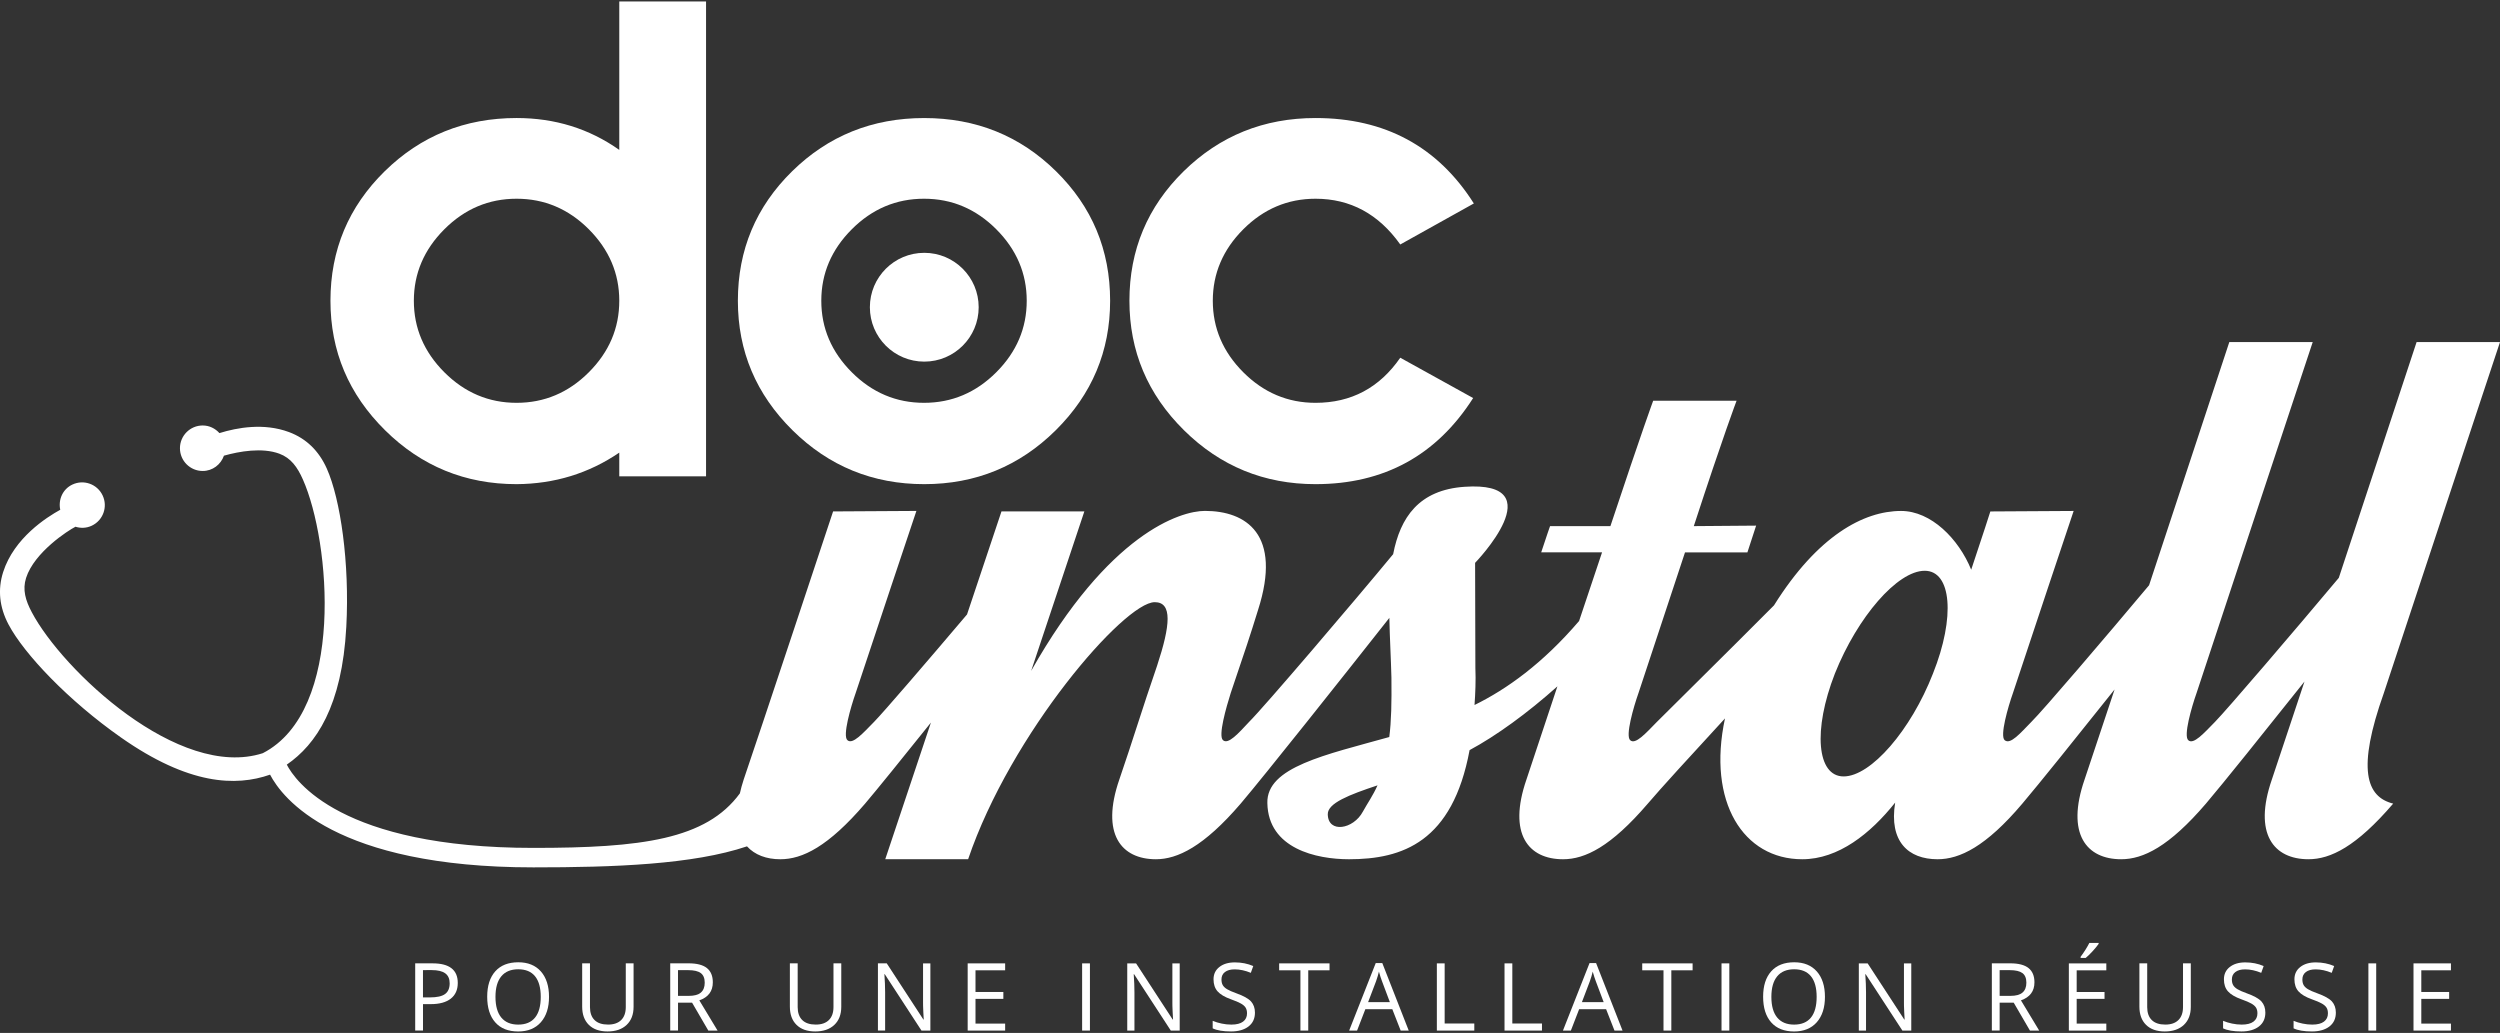 <?xml version="1.0" encoding="utf-8"?>
<!-- Generator: Adobe Illustrator 17.0.0, SVG Export Plug-In . SVG Version: 6.00 Build 0)  -->
<!DOCTYPE svg PUBLIC "-//W3C//DTD SVG 1.1//EN" "http://www.w3.org/Graphics/SVG/1.1/DTD/svg11.dtd">
<svg version="1.1" id="Calque_1" xmlns="http://www.w3.org/2000/svg" xmlns:xlink="http://www.w3.org/1999/xlink" x="0px" y="0px"
	 width="100px" height="41.317px" viewBox="-8.25 -3.346 100 41.317" enable-background="new -8.25 -3.346 100 41.317"
	 xml:space="preserve">
<rect x="-8.25" y="-3.346" width="100" height="41.317" fill="#333333" stroke="none"/>
<g>
	<g>
		<g>
			<path fill="#FFFFFF" d="M10.061,35.971c0,0.272-0.092,0.481-0.278,0.628c-0.186,0.146-0.451,0.22-0.797,0.22H8.67v1.057H8.358
				v-2.688h0.697C9.725,35.188,10.061,35.449,10.061,35.971z M8.669,36.55H8.95c0.277,0,0.478-0.044,0.601-0.134
				c0.124-0.089,0.186-0.233,0.186-0.43c0-0.178-0.058-0.31-0.175-0.397c-0.118-0.088-0.298-0.131-0.544-0.131H8.669V36.55z"/>
			<path fill="#FFFFFF" d="M13.711,36.528c0,0.431-0.109,0.768-0.326,1.015c-0.217,0.246-0.52,0.37-0.907,0.37
				c-0.396,0-0.702-0.121-0.917-0.364c-0.215-0.242-0.323-0.583-0.323-1.025c0-0.438,0.108-0.776,0.324-1.018
				c0.216-0.241,0.522-0.361,0.919-0.361c0.386,0,0.688,0.122,0.905,0.367C13.602,35.758,13.711,36.097,13.711,36.528z
				 M11.569,36.528c0,0.364,0.078,0.64,0.233,0.828c0.155,0.188,0.38,0.282,0.676,0.282c0.298,0,0.523-0.094,0.674-0.281
				c0.152-0.187,0.228-0.464,0.228-0.829c0-0.361-0.076-0.636-0.227-0.822c-0.151-0.187-0.376-0.281-0.672-0.281
				c-0.298,0-0.524,0.094-0.679,0.282C11.646,35.895,11.569,36.169,11.569,36.528z"/>
			<path fill="#FFFFFF" d="M17.093,35.188v1.739c0,0.306-0.092,0.547-0.277,0.722c-0.185,0.175-0.439,0.263-0.763,0.263
				c-0.324,0-0.574-0.089-0.751-0.265c-0.178-0.176-0.265-0.419-0.265-0.728v-1.732h0.312v1.753c0,0.224,0.061,0.397,0.184,0.517
				c0.122,0.12,0.302,0.18,0.54,0.18c0.227,0,0.401-0.06,0.524-0.181c0.122-0.121,0.184-0.294,0.184-0.52v-1.75h0.313V35.188z"/>
			<path fill="#FFFFFF" d="M18.871,36.758v1.117h-0.312v-2.688h0.737c0.33,0,0.574,0.064,0.731,0.19
				c0.157,0.126,0.236,0.316,0.236,0.57c0,0.355-0.18,0.595-0.54,0.721l0.73,1.209h-0.37l-0.65-1.117h-0.562V36.758z M18.871,36.489
				h0.428c0.221,0,0.383-0.043,0.485-0.132c0.103-0.088,0.155-0.22,0.155-0.395c0-0.178-0.053-0.306-0.157-0.384
				c-0.104-0.078-0.272-0.118-0.505-0.118h-0.407v1.029H18.871z"/>
			<path fill="#FFFFFF" d="M25.401,35.188v1.739c0,0.306-0.092,0.547-0.277,0.722c-0.185,0.175-0.439,0.263-0.763,0.263
				c-0.324,0-0.574-0.089-0.751-0.265c-0.178-0.176-0.265-0.419-0.265-0.728v-1.732h0.312v1.753c0,0.224,0.061,0.397,0.184,0.517
				s0.302,0.18,0.54,0.18c0.227,0,0.401-0.06,0.524-0.181c0.122-0.121,0.184-0.294,0.184-0.52v-1.75h0.313V35.188z"/>
			<path fill="#FFFFFF" d="M28.965,37.877h-0.356L27.14,35.62h-0.014c0.019,0.265,0.029,0.508,0.029,0.728v1.528h-0.288v-2.688
				h0.353l1.465,2.247h0.014c-0.002-0.034-0.008-0.139-0.017-0.319c-0.008-0.179-0.012-0.308-0.01-0.385v-1.542h0.293V37.877z"/>
			<path fill="#FFFFFF" d="M31.956,37.877h-1.499v-2.688h1.499v0.277H30.77v0.867h1.114v0.276H30.77v0.989h1.186V37.877z"/>
			<path fill="#FFFFFF" d="M35.035,37.877v-2.688h0.312v2.688H35.035z"/>
			<path fill="#FFFFFF" d="M38.938,37.877h-0.356l-1.469-2.256h-0.014c0.019,0.265,0.029,0.508,0.029,0.728v1.528h-0.288v-2.688
				h0.353l1.465,2.247h0.014c-0.002-0.034-0.008-0.139-0.017-0.319c-0.008-0.179-0.012-0.308-0.01-0.385v-1.542h0.293
				C38.938,35.188,38.938,37.877,38.938,37.877z"/>
			<path fill="#FFFFFF" d="M41.948,37.16c0,0.236-0.086,0.421-0.257,0.553c-0.172,0.132-0.404,0.199-0.698,0.199
				c-0.319,0-0.564-0.041-0.736-0.124v-0.301c0.11,0.047,0.23,0.083,0.36,0.11c0.13,0.028,0.259,0.041,0.386,0.041
				c0.209,0,0.365-0.04,0.47-0.119c0.106-0.079,0.158-0.19,0.158-0.33c0-0.094-0.019-0.169-0.056-0.229
				c-0.037-0.06-0.1-0.114-0.187-0.164c-0.088-0.05-0.221-0.107-0.4-0.17c-0.25-0.09-0.428-0.196-0.536-0.318
				c-0.107-0.122-0.161-0.283-0.161-0.48c0-0.208,0.078-0.372,0.234-0.494c0.156-0.122,0.361-0.184,0.618-0.184
				c0.268,0,0.512,0.049,0.737,0.146l-0.097,0.272c-0.222-0.092-0.438-0.139-0.647-0.139c-0.166,0-0.295,0.036-0.388,0.107
				c-0.094,0.071-0.139,0.169-0.139,0.296c0,0.094,0.017,0.169,0.052,0.229s0.092,0.114,0.174,0.163s0.206,0.104,0.374,0.164
				c0.282,0.101,0.476,0.209,0.582,0.324C41.894,36.828,41.948,36.976,41.948,37.16z"/>
			<path fill="#FFFFFF" d="M44.079,37.877h-0.312v-2.411h-0.851v-0.277h2.015v0.277H44.08v2.411H44.079z"/>
			<path fill="#FFFFFF" d="M47.777,37.877l-0.335-0.856h-1.078l-0.331,0.856h-0.317l1.063-2.699h0.263l1.057,2.699H47.777z
				 M47.345,36.74l-0.313-0.833c-0.041-0.106-0.082-0.235-0.125-0.388c-0.028,0.118-0.066,0.247-0.116,0.388l-0.317,0.833H47.345z"
				/>
			<path fill="#FFFFFF" d="M49.224,37.877v-2.688h0.312v2.405h1.186v0.283H49.224z"/>
			<path fill="#FFFFFF" d="M51.931,37.877v-2.688h0.312v2.405h1.186v0.283H51.931z"/>
			<path fill="#FFFFFF" d="M56.329,37.877l-0.335-0.856h-1.078l-0.331,0.856h-0.317l1.063-2.699h0.263l1.057,2.699H56.329z
				 M55.897,36.74l-0.313-0.833c-0.041-0.106-0.082-0.235-0.125-0.388c-0.028,0.118-0.066,0.247-0.116,0.388l-0.317,0.833H55.897z"
				/>
			<path fill="#FFFFFF" d="M58.602,37.877H58.29v-2.411h-0.851v-0.277h2.015v0.277h-0.851v2.411H58.602z"/>
			<path fill="#FFFFFF" d="M60.611,37.877v-2.688h0.312v2.688H60.611z"/>
			<path fill="#FFFFFF" d="M64.748,36.528c0,0.431-0.109,0.768-0.326,1.015c-0.217,0.246-0.52,0.37-0.907,0.37
				c-0.396,0-0.701-0.121-0.917-0.364c-0.215-0.242-0.323-0.583-0.323-1.025c0-0.438,0.108-0.776,0.324-1.018
				c0.216-0.241,0.522-0.361,0.919-0.361c0.386,0,0.688,0.122,0.905,0.367C64.64,35.758,64.748,36.097,64.748,36.528z
				 M62.605,36.528c0,0.364,0.078,0.64,0.233,0.828c0.155,0.188,0.38,0.282,0.676,0.282c0.298,0,0.523-0.094,0.674-0.281
				c0.152-0.187,0.228-0.464,0.228-0.829c0-0.361-0.076-0.636-0.227-0.822c-0.151-0.187-0.376-0.281-0.672-0.281
				c-0.298,0-0.524,0.094-0.679,0.282C62.683,35.895,62.605,36.169,62.605,36.528z"/>
			<path fill="#FFFFFF" d="M68.201,37.877h-0.356l-1.469-2.256h-0.014c0.019,0.265,0.029,0.508,0.029,0.728v1.528h-0.288v-2.688
				h0.353l1.465,2.247h0.014c-0.002-0.034-0.008-0.139-0.017-0.319c-0.008-0.179-0.012-0.308-0.01-0.385v-1.542h0.293
				C68.201,35.188,68.201,37.877,68.201,37.877z"/>
			<path fill="#FFFFFF" d="M71.736,36.758v1.117h-0.312v-2.688h0.737c0.33,0,0.574,0.064,0.731,0.19
				c0.157,0.126,0.236,0.316,0.236,0.57c0,0.355-0.18,0.595-0.54,0.721l0.73,1.209h-0.37l-0.65-1.117h-0.562V36.758z M71.736,36.489
				h0.428c0.221,0,0.383-0.043,0.486-0.132c0.103-0.088,0.155-0.22,0.155-0.395c0-0.178-0.053-0.306-0.157-0.384
				c-0.106-0.078-0.274-0.118-0.505-0.118h-0.407C71.736,35.461,71.736,36.489,71.736,36.489z"/>
			<path fill="#FFFFFF" d="M76.003,37.877h-1.499v-2.688h1.499v0.277h-1.186v0.867h1.114v0.276h-1.114v0.989h1.186V37.877z
				 M74.973,34.927c0.059-0.076,0.122-0.168,0.191-0.276c0.068-0.108,0.121-0.202,0.161-0.281h0.371v0.038
				c-0.054,0.079-0.134,0.178-0.241,0.294c-0.107,0.116-0.199,0.206-0.277,0.27h-0.204V34.927z"/>
			<path fill="#FFFFFF" d="M79.382,35.188v1.739c0,0.306-0.092,0.547-0.277,0.722c-0.185,0.175-0.439,0.263-0.763,0.263
				s-0.574-0.089-0.751-0.265c-0.178-0.176-0.265-0.419-0.265-0.728v-1.732h0.312v1.753c0,0.224,0.061,0.397,0.184,0.517
				s0.302,0.18,0.54,0.18c0.227,0,0.402-0.06,0.524-0.181c0.122-0.121,0.184-0.294,0.184-0.52v-1.75h0.313V35.188z"/>
			<path fill="#FFFFFF" d="M82.364,37.16c0,0.236-0.086,0.421-0.257,0.553c-0.172,0.132-0.404,0.199-0.698,0.199
				c-0.319,0-0.564-0.041-0.736-0.124v-0.301c0.11,0.047,0.23,0.083,0.36,0.11c0.13,0.028,0.259,0.041,0.386,0.041
				c0.209,0,0.365-0.04,0.47-0.119c0.106-0.079,0.158-0.19,0.158-0.33c0-0.094-0.018-0.169-0.056-0.229
				c-0.037-0.06-0.1-0.114-0.187-0.164c-0.088-0.05-0.221-0.107-0.4-0.17c-0.25-0.09-0.428-0.196-0.536-0.318
				s-0.161-0.283-0.161-0.48c0-0.208,0.078-0.372,0.234-0.494c0.156-0.122,0.361-0.184,0.618-0.184c0.268,0,0.512,0.049,0.737,0.146
				l-0.097,0.272c-0.222-0.092-0.438-0.139-0.647-0.139c-0.166,0-0.295,0.036-0.388,0.107c-0.094,0.071-0.139,0.169-0.139,0.296
				c0,0.094,0.017,0.169,0.052,0.229c0.035,0.06,0.092,0.114,0.174,0.163c0.082,0.049,0.206,0.104,0.374,0.164
				c0.282,0.101,0.476,0.209,0.582,0.324C82.311,36.828,82.364,36.976,82.364,37.16z"/>
			<path fill="#FFFFFF" d="M85.184,37.16c0,0.236-0.086,0.421-0.257,0.553c-0.172,0.132-0.404,0.199-0.698,0.199
				c-0.319,0-0.564-0.041-0.736-0.124v-0.301c0.11,0.047,0.23,0.083,0.36,0.11c0.13,0.028,0.259,0.041,0.386,0.041
				c0.209,0,0.365-0.04,0.47-0.119c0.106-0.079,0.158-0.19,0.158-0.33c0-0.094-0.018-0.169-0.056-0.229
				c-0.037-0.06-0.1-0.114-0.187-0.164s-0.221-0.107-0.4-0.17c-0.25-0.09-0.428-0.196-0.536-0.318s-0.161-0.283-0.161-0.48
				c0-0.208,0.078-0.372,0.234-0.494c0.156-0.122,0.361-0.184,0.618-0.184c0.268,0,0.512,0.049,0.737,0.146l-0.097,0.272
				c-0.222-0.092-0.438-0.139-0.647-0.139c-0.166,0-0.295,0.036-0.388,0.107s-0.139,0.169-0.139,0.296
				c0,0.094,0.017,0.169,0.052,0.229c0.035,0.06,0.092,0.114,0.174,0.163c0.082,0.049,0.206,0.104,0.374,0.164
				c0.282,0.101,0.476,0.209,0.582,0.324C85.13,36.828,85.184,36.976,85.184,37.16z"/>
			<path fill="#FFFFFF" d="M86.486,37.877v-2.688h0.312v2.688H86.486z"/>
			<path fill="#FFFFFF" d="M89.788,37.877H88.29v-2.688h1.498v0.277h-1.186v0.867h1.114v0.276h-1.114v0.989h1.186V37.877z"/>
		</g>
	</g>
	<g>
		<path fill="#FFFFFF" d="M12.413,16.02c1.518-0.01,2.889-0.43,4.108-1.261v0.949h3.471V-3.288h-3.471v5.938
			c-1.203-0.85-2.571-1.275-4.108-1.275c-2.07,0-3.829,0.711-5.275,2.129c-1.446,1.42-2.17,3.146-2.17,5.18
			c0,2.016,0.729,3.742,2.184,5.18C8.607,15.302,10.36,16.02,12.413,16.02z M9.525,5.824c0.814-0.814,1.776-1.221,2.888-1.221
			c1.113,0,2.075,0.407,2.889,1.221c0.812,0.814,1.219,1.768,1.219,2.861c0,1.095-0.406,2.047-1.219,2.861
			c-0.814,0.814-1.777,1.221-2.889,1.221s-2.074-0.407-2.888-1.221c-0.814-0.814-1.221-1.768-1.221-2.861S8.711,6.638,9.525,5.824z"
			/>
		<path fill="#FFFFFF" d="M28.719,16.02c2.056,0,3.809-0.719,5.26-2.155c1.451-1.438,2.176-3.164,2.176-5.18
			c0-2.034-0.721-3.76-2.163-5.18c-1.443-1.42-3.201-2.129-5.275-2.129c-2.075,0-3.836,0.711-5.282,2.129
			c-1.446,1.42-2.17,3.146-2.17,5.18c0,2.016,0.729,3.742,2.186,5.18C24.906,15.302,26.662,16.02,28.719,16.02z M25.823,5.824
			c0.814-0.814,1.776-1.221,2.888-1.221c1.113,0,2.075,0.407,2.889,1.221c0.813,0.814,1.219,1.768,1.219,2.861
			c0,1.095-0.406,2.047-1.219,2.861c-0.814,0.814-1.777,1.221-2.889,1.221c-1.111,0-2.074-0.407-2.888-1.221
			c-0.814-0.814-1.221-1.768-1.221-2.861S25.009,6.638,25.823,5.824z"/>
		<path fill="#FFFFFF" d="M44.37,16.02c2.74,0,4.841-1.149,6.306-3.444l-2.915-1.613c-0.832,1.203-1.962,1.804-3.39,1.804
			c-1.111,0-2.074-0.407-2.888-1.221c-0.814-0.814-1.221-1.768-1.221-2.861s0.407-2.047,1.221-2.861
			c0.814-0.814,1.776-1.221,2.888-1.221c1.392,0,2.523,0.61,3.39,1.83l2.943-1.641c-1.446-2.278-3.557-3.417-6.332-3.417
			c-2.07,0-3.828,0.711-5.275,2.129c-1.446,1.42-2.17,3.146-2.17,5.18c0,2.016,0.727,3.742,2.183,5.18
			C40.565,15.302,42.318,16.02,44.37,16.02z"/>
		<circle fill="#FFFFFF" cx="28.721" cy="8.943" r="2.176"/>
		<path fill="#FFFFFF" d="M87.104,24.374c0.558-1.699,4.646-14.038,4.646-14.038h-3.336c0,0-1.591,4.829-3.112,9.432
			c-1.759,2.1-4.482,5.283-4.952,5.761c-0.452,0.462-0.862,0.923-1.068,0.734c-0.202-0.168,0.131-1.323,0.331-1.889
			c0.558-1.699,4.646-14.038,4.646-14.038h-3.336c0,0-1.661,5.039-3.21,9.728c-1.752,2.091-4.245,5.009-4.707,5.464
			c-0.452,0.462-0.841,0.923-1.068,0.734c-0.202-0.168,0.131-1.323,0.331-1.889c0.557-1.699,2.427-7.281,2.427-7.281l-3.332,0.02
			c0,0-0.307,0.966-0.766,2.33c-0.502-1.237-1.608-2.35-2.805-2.35c-1.496,0-3.341,0.992-5.083,3.776
			c-1.958,1.969-4.29,4.262-4.683,4.661c-0.452,0.462-0.862,0.923-1.068,0.734c-0.202-0.168,0.131-1.323,0.331-1.889
			c0.22-0.672,1.002-3.022,1.86-5.624h2.496c0.22-0.672,0.349-1.071,0.349-1.071l-2.493,0.02c1.191-3.651,1.711-5.015,1.711-5.015
			h-3.336c0,0-0.421,1.133-1.711,5.015h-2.414c0,0-0.133,0.377-0.354,1.049h2.434c-0.31,0.924-0.62,1.852-0.919,2.747
			c-1.459,1.704-2.891,2.724-4.182,3.359c0.032-0.461,0.056-0.965,0.034-1.489c-0.004-1.573-0.011-4.197-0.011-4.197
			s3.194-3.294-0.427-3.042c-1.817,0.126-2.566,1.22-2.851,2.695c-1.568,1.9-5.192,6.148-5.759,6.706
			c-0.431,0.462-0.84,0.923-1.047,0.734c-0.202-0.168,0.131-1.323,0.31-1.889c0.578-1.701,0.787-2.329,1.091-3.316
			c0.978-3.044-0.488-3.966-2.126-3.966c-0.985,0-3.845,0.903-6.949,6.4l2.128-6.379h-3.315l-1.378,4.121
			c-1.59,1.877-3.347,3.92-3.716,4.295c-0.452,0.462-0.862,0.923-1.068,0.734c-0.202-0.168,0.131-1.323,0.331-1.889
			c0.558-1.699,2.428-7.281,2.428-7.281l-3.332,0.02c0,0-3.035,9.15-3.576,10.723c-0.068,0.198-0.11,0.376-0.153,0.555
			c-1.349,1.846-3.94,2.181-8.26,2.181c-7.707,0-9.539-2.699-9.863-3.331c1.17-0.806,2.21-2.33,2.38-5.513
			c0.138-2.554-0.234-5.104-0.779-6.327c-0.318-0.715-0.828-1.207-1.516-1.463c-1.002-0.372-2.065-0.18-2.78,0.042
			c-0.166-0.184-0.401-0.305-0.669-0.305c-0.502,0-0.91,0.407-0.91,0.91c0,0.502,0.407,0.91,0.91,0.91
			c0.397,0,0.725-0.258,0.85-0.612c0.611-0.173,1.527-0.335,2.217-0.079c0.462,0.173,0.719,0.533,0.94,1.03
			c1.104,2.479,1.697,9.255-1.604,10.95c-3.355,1.081-8.015-3.322-9.238-5.636c-0.255-0.48-0.379-0.905-0.23-1.375
			c0.331-1.032,1.689-1.903,1.97-2.044l-0.003-0.006c0.211,0.067,0.445,0.063,0.661-0.039c0.455-0.215,0.649-0.756,0.434-1.211
			c-0.215-0.455-0.756-0.649-1.211-0.434c-0.389,0.184-0.57,0.605-0.484,1.008c-0.544,0.299-1.847,1.126-2.284,2.492
			c-0.223,0.699-0.151,1.404,0.215,2.096c0.626,1.184,2.402,3.051,4.496,4.519c2.709,1.902,4.596,1.969,5.966,1.488
			c0.487,0.935,2.599,3.709,10.533,3.709c3.228,0,6.382-0.113,8.544-0.841c0.311,0.341,0.773,0.516,1.334,0.516
			c0.881,0,1.913-0.503,3.389-2.224c0.485-0.571,1.505-1.834,2.634-3.243l-1.827,5.466h3.315c1.708-5.036,6.247-10.282,7.464-10.282
			c0.714,0,0.628,0.924,0.095,2.54c-0.607,1.762-0.97,2.98-1.511,4.553c-0.754,2.183,0.079,3.19,1.464,3.19
			c0.86,0,1.913-0.503,3.389-2.224c0.979-1.152,4.106-5.094,5.948-7.431c0.016,0.802,0.064,1.62,0.083,2.394
			c0.011,0.987-0.004,1.741-0.086,2.372c-2.541,0.713-4.919,1.197-4.877,2.644c0.035,1.825,1.966,2.245,3.267,2.245
			c2.14,0,4.139-0.692,4.822-4.365c1.063-0.571,2.319-1.483,3.513-2.551c-0.622,1.872-1.096,3.305-1.238,3.726
			c-0.754,2.183,0.079,3.19,1.464,3.19c0.881,0,1.913-0.503,3.389-2.224c0.504-0.594,1.728-1.932,3.088-3.409
			c-0.718,3.345,0.736,5.633,3.09,5.633c1.449,0,2.73-1.027,3.717-2.266c-0.252,1.553,0.522,2.266,1.697,2.266
			c0.881,0,1.933-0.503,3.389-2.224c0.634-0.747,2.179-2.67,3.691-4.567c-0.601,1.813-1.06,3.193-1.2,3.601
			c-0.754,2.183,0.079,3.19,1.464,3.19c0.881,0,1.913-0.503,3.389-2.224c0.67-0.788,2.354-2.888,3.943-4.884
			c-0.652,1.969-1.157,3.486-1.305,3.918c-0.754,2.183,0.079,3.19,1.464,3.19c0.881,0,1.912-0.503,3.389-2.225
			C86.394,28.529,86.022,27.416,87.104,24.374z M46.266,29.117c-0.379,0.714-1.395,0.882-1.405,0.106
			c-0.006-0.442,0.85-0.776,1.99-1.155C46.664,28.487,46.45,28.781,46.266,29.117z M69.068,23.598
			c-0.883,2.266-2.482,4.113-3.573,4.113c-1.069,0-1.234-1.847-0.35-4.113c0.904-2.266,2.502-4.113,3.593-4.113
			C69.809,19.485,69.973,21.332,69.068,23.598z"/>
	</g>
</g>
</svg>
